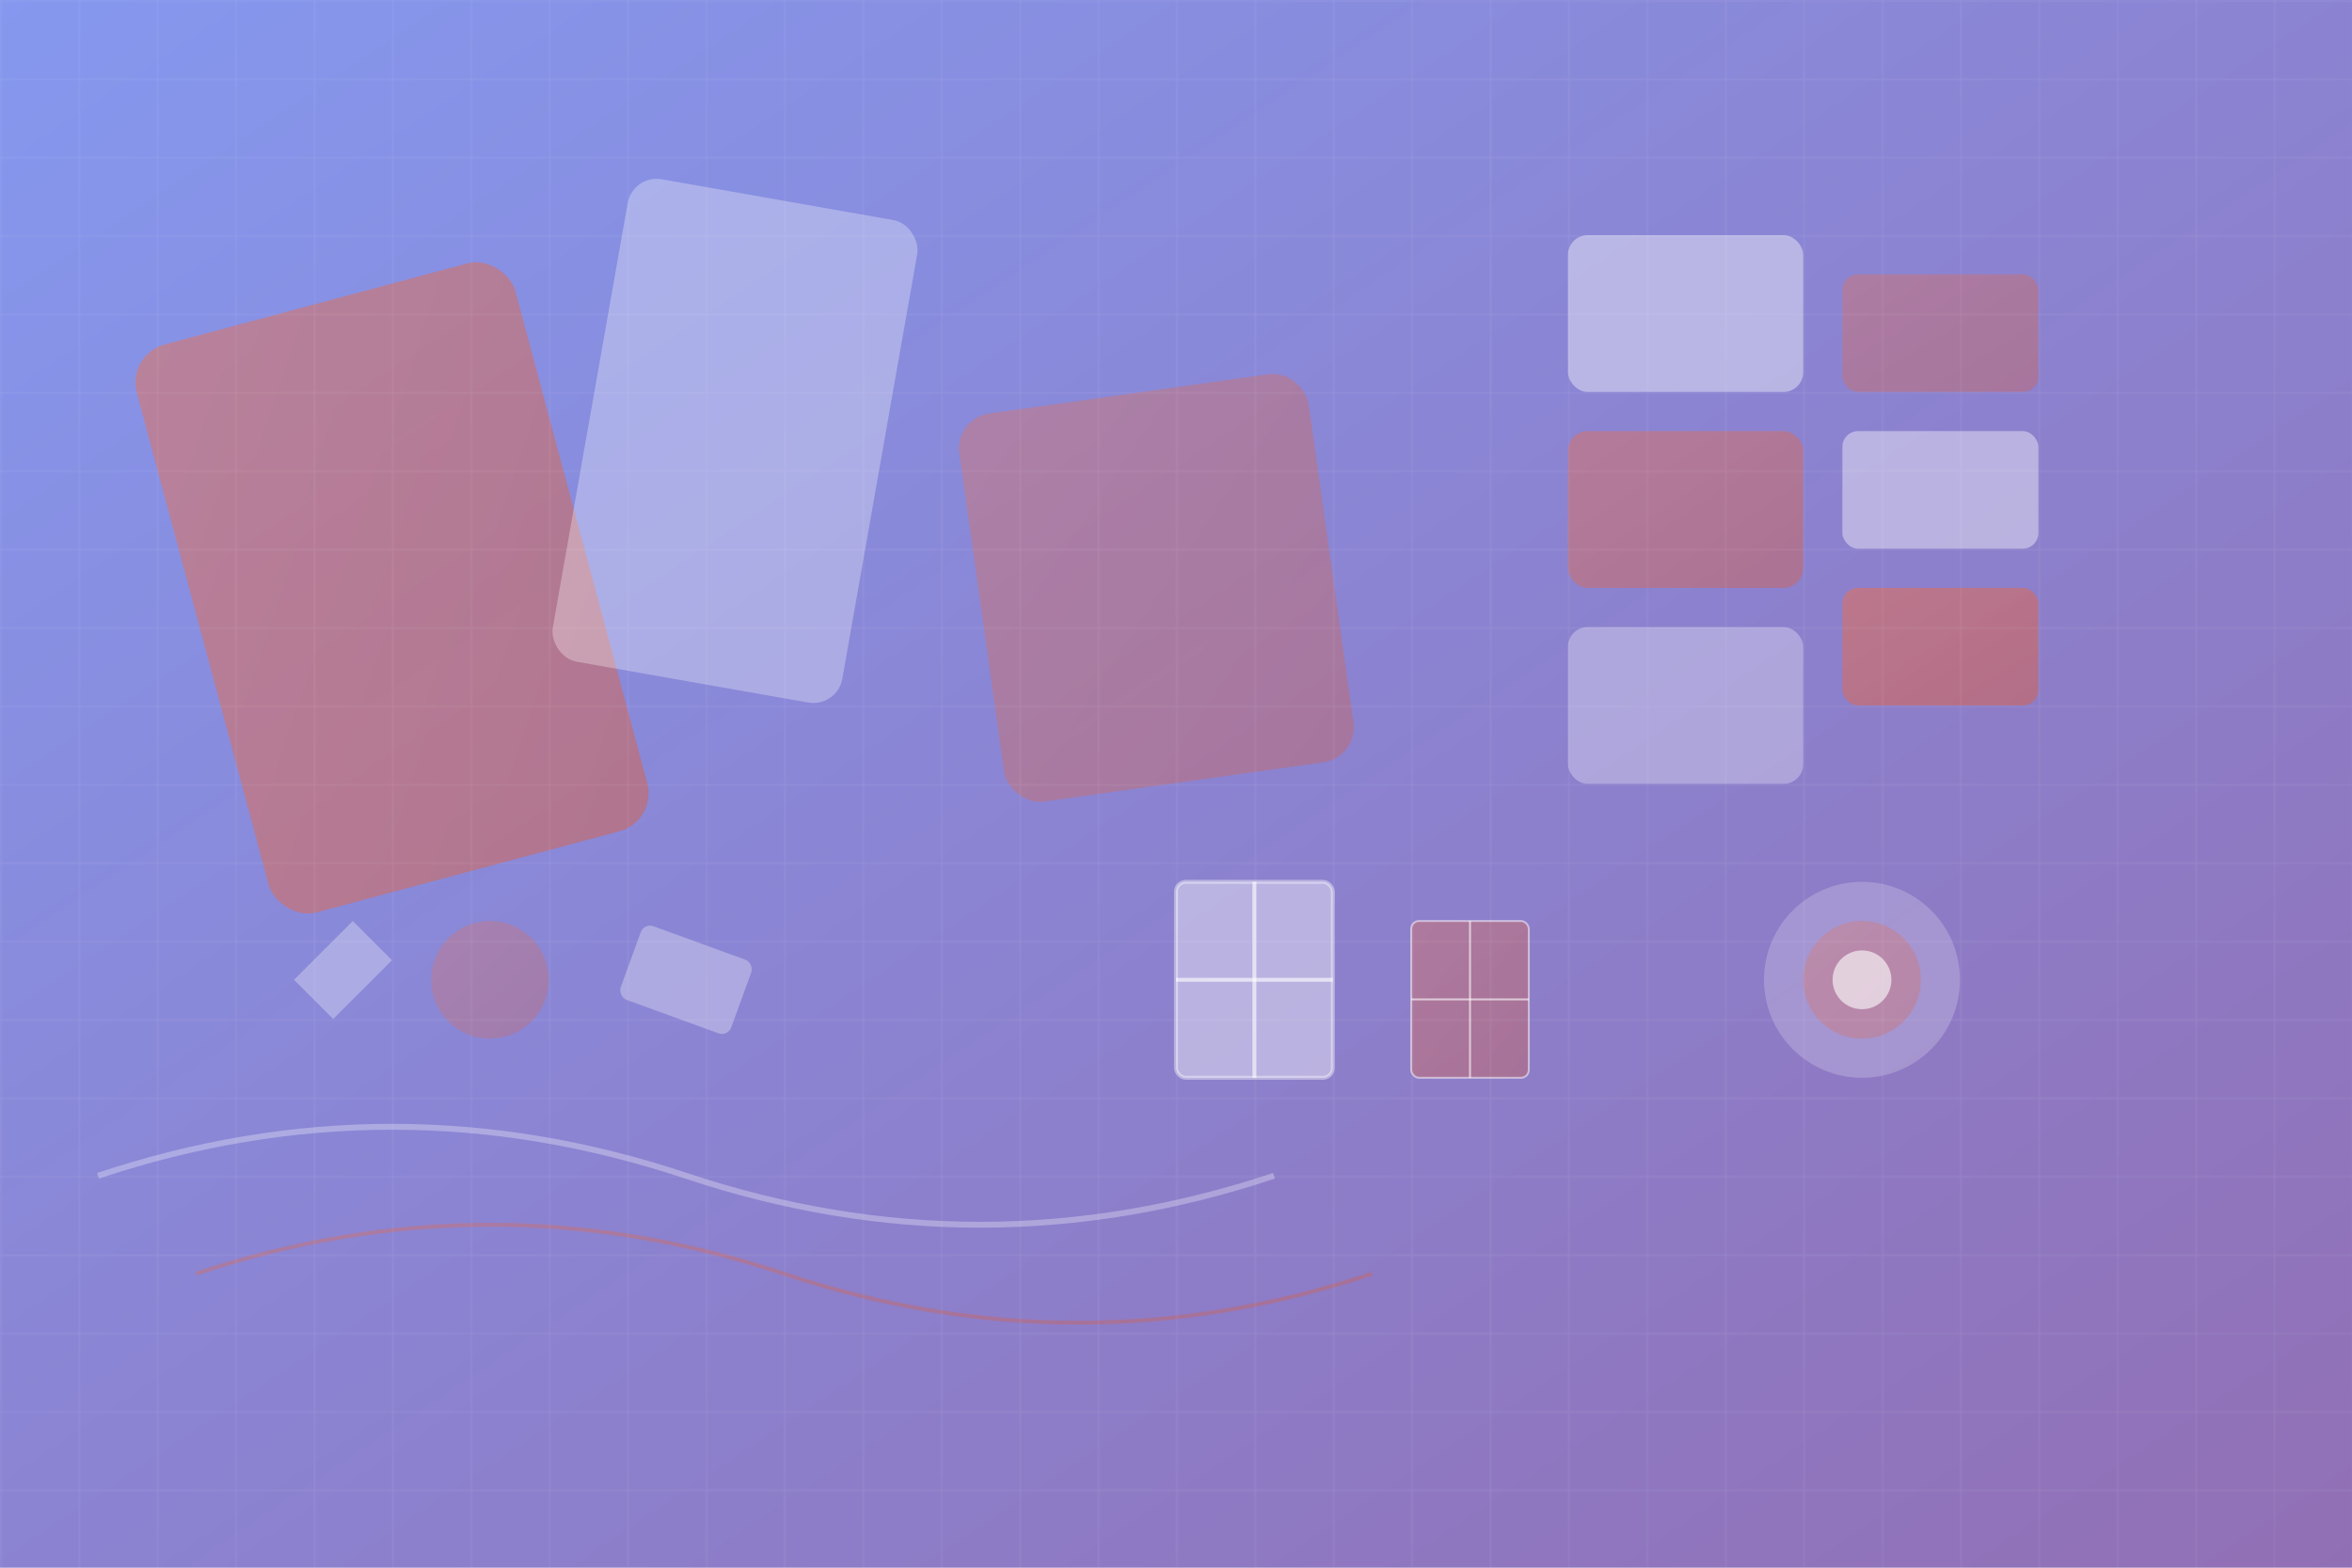<svg width="1200" height="800" viewBox="0 0 1200 800" fill="none" xmlns="http://www.w3.org/2000/svg">
    <defs>
        <linearGradient id="grad1" x1="0%" y1="0%" x2="100%" y2="100%">
            <stop offset="0%" style="stop-color:#667eea;stop-opacity:0.8" />
            <stop offset="100%" style="stop-color:#764ba2;stop-opacity:0.8" />
        </linearGradient>
        <linearGradient id="grad2" x1="0%" y1="0%" x2="100%" y2="100%">
            <stop offset="0%" style="stop-color:#FF6B35;stop-opacity:0.6" />
            <stop offset="100%" style="stop-color:#E55A2B;stop-opacity:0.6" />
        </linearGradient>
    </defs>
    
    <!-- Background -->
    <rect width="1200" height="800" fill="url(#grad1)"/>
    
    <!-- Abstract construction shapes -->
    <rect x="100" y="150" width="200" height="300" rx="20" fill="url(#grad2)" opacity="0.7" transform="rotate(-15 200 300)"/>
    <rect x="300" y="100" width="150" height="250" rx="15" fill="white" opacity="0.3" transform="rotate(10 375 225)"/>
    <rect x="500" y="200" width="180" height="200" rx="18" fill="url(#grad2)" opacity="0.5" transform="rotate(-8 590 300)"/>
    
    <!-- Building blocks -->
    <rect x="800" y="120" width="120" height="80" rx="10" fill="white" opacity="0.4"/>
    <rect x="800" y="220" width="120" height="80" rx="10" fill="url(#grad2)" opacity="0.6"/>
    <rect x="800" y="320" width="120" height="80" rx="10" fill="white" opacity="0.3"/>
    
    <rect x="940" y="140" width="100" height="60" rx="8" fill="url(#grad2)" opacity="0.5"/>
    <rect x="940" y="220" width="100" height="60" rx="8" fill="white" opacity="0.4"/>
    <rect x="940" y="300" width="100" height="60" rx="8" fill="url(#grad2)" opacity="0.7"/>
    
    <!-- Tools and equipment silhouettes -->
    <path d="M150 500 L180 470 L200 490 L170 520 Z" fill="white" opacity="0.3"/>
    <circle cx="250" cy="500" r="30" fill="url(#grad2)" opacity="0.4"/>
    <rect x="320" y="480" width="60" height="40" rx="5" fill="white" opacity="0.3" transform="rotate(20 350 500)"/>
    
    <!-- Window frames -->
    <rect x="600" y="450" width="80" height="100" rx="5" fill="white" opacity="0.4" stroke="white" stroke-width="2"/>
    <line x1="640" y1="450" x2="640" y2="550" stroke="white" stroke-width="2" opacity="0.6"/>
    <line x1="600" y1="500" x2="680" y2="500" stroke="white" stroke-width="2" opacity="0.6"/>
    
    <rect x="720" y="470" width="60" height="80" rx="4" fill="url(#grad2)" opacity="0.5" stroke="white" stroke-width="1"/>
    <line x1="750" y1="470" x2="750" y2="550" stroke="white" stroke-width="1" opacity="0.6"/>
    <line x1="720" y1="510" x2="780" y2="510" stroke="white" stroke-width="1" opacity="0.6"/>
    
    <!-- Decorative elements -->
    <circle cx="950" cy="500" r="50" fill="white" opacity="0.2"/>
    <circle cx="950" cy="500" r="30" fill="url(#grad2)" opacity="0.4"/>
    <circle cx="950" cy="500" r="15" fill="white" opacity="0.6"/>
    
    <!-- Abstract pattern -->
    <path d="M50 600 Q200 550 350 600 T650 600" stroke="white" stroke-width="3" fill="none" opacity="0.3"/>
    <path d="M100 650 Q250 600 400 650 T700 650" stroke="url(#grad2)" stroke-width="2" fill="none" opacity="0.5"/>
    
    <!-- Construction grid pattern -->
    <defs>
        <pattern id="grid" width="40" height="40" patternUnits="userSpaceOnUse">
            <path d="M 40 0 L 0 0 0 40" fill="none" stroke="white" stroke-width="1" opacity="0.1"/>
        </pattern>
    </defs>
    <rect width="1200" height="800" fill="url(#grid)"/>
</svg>
